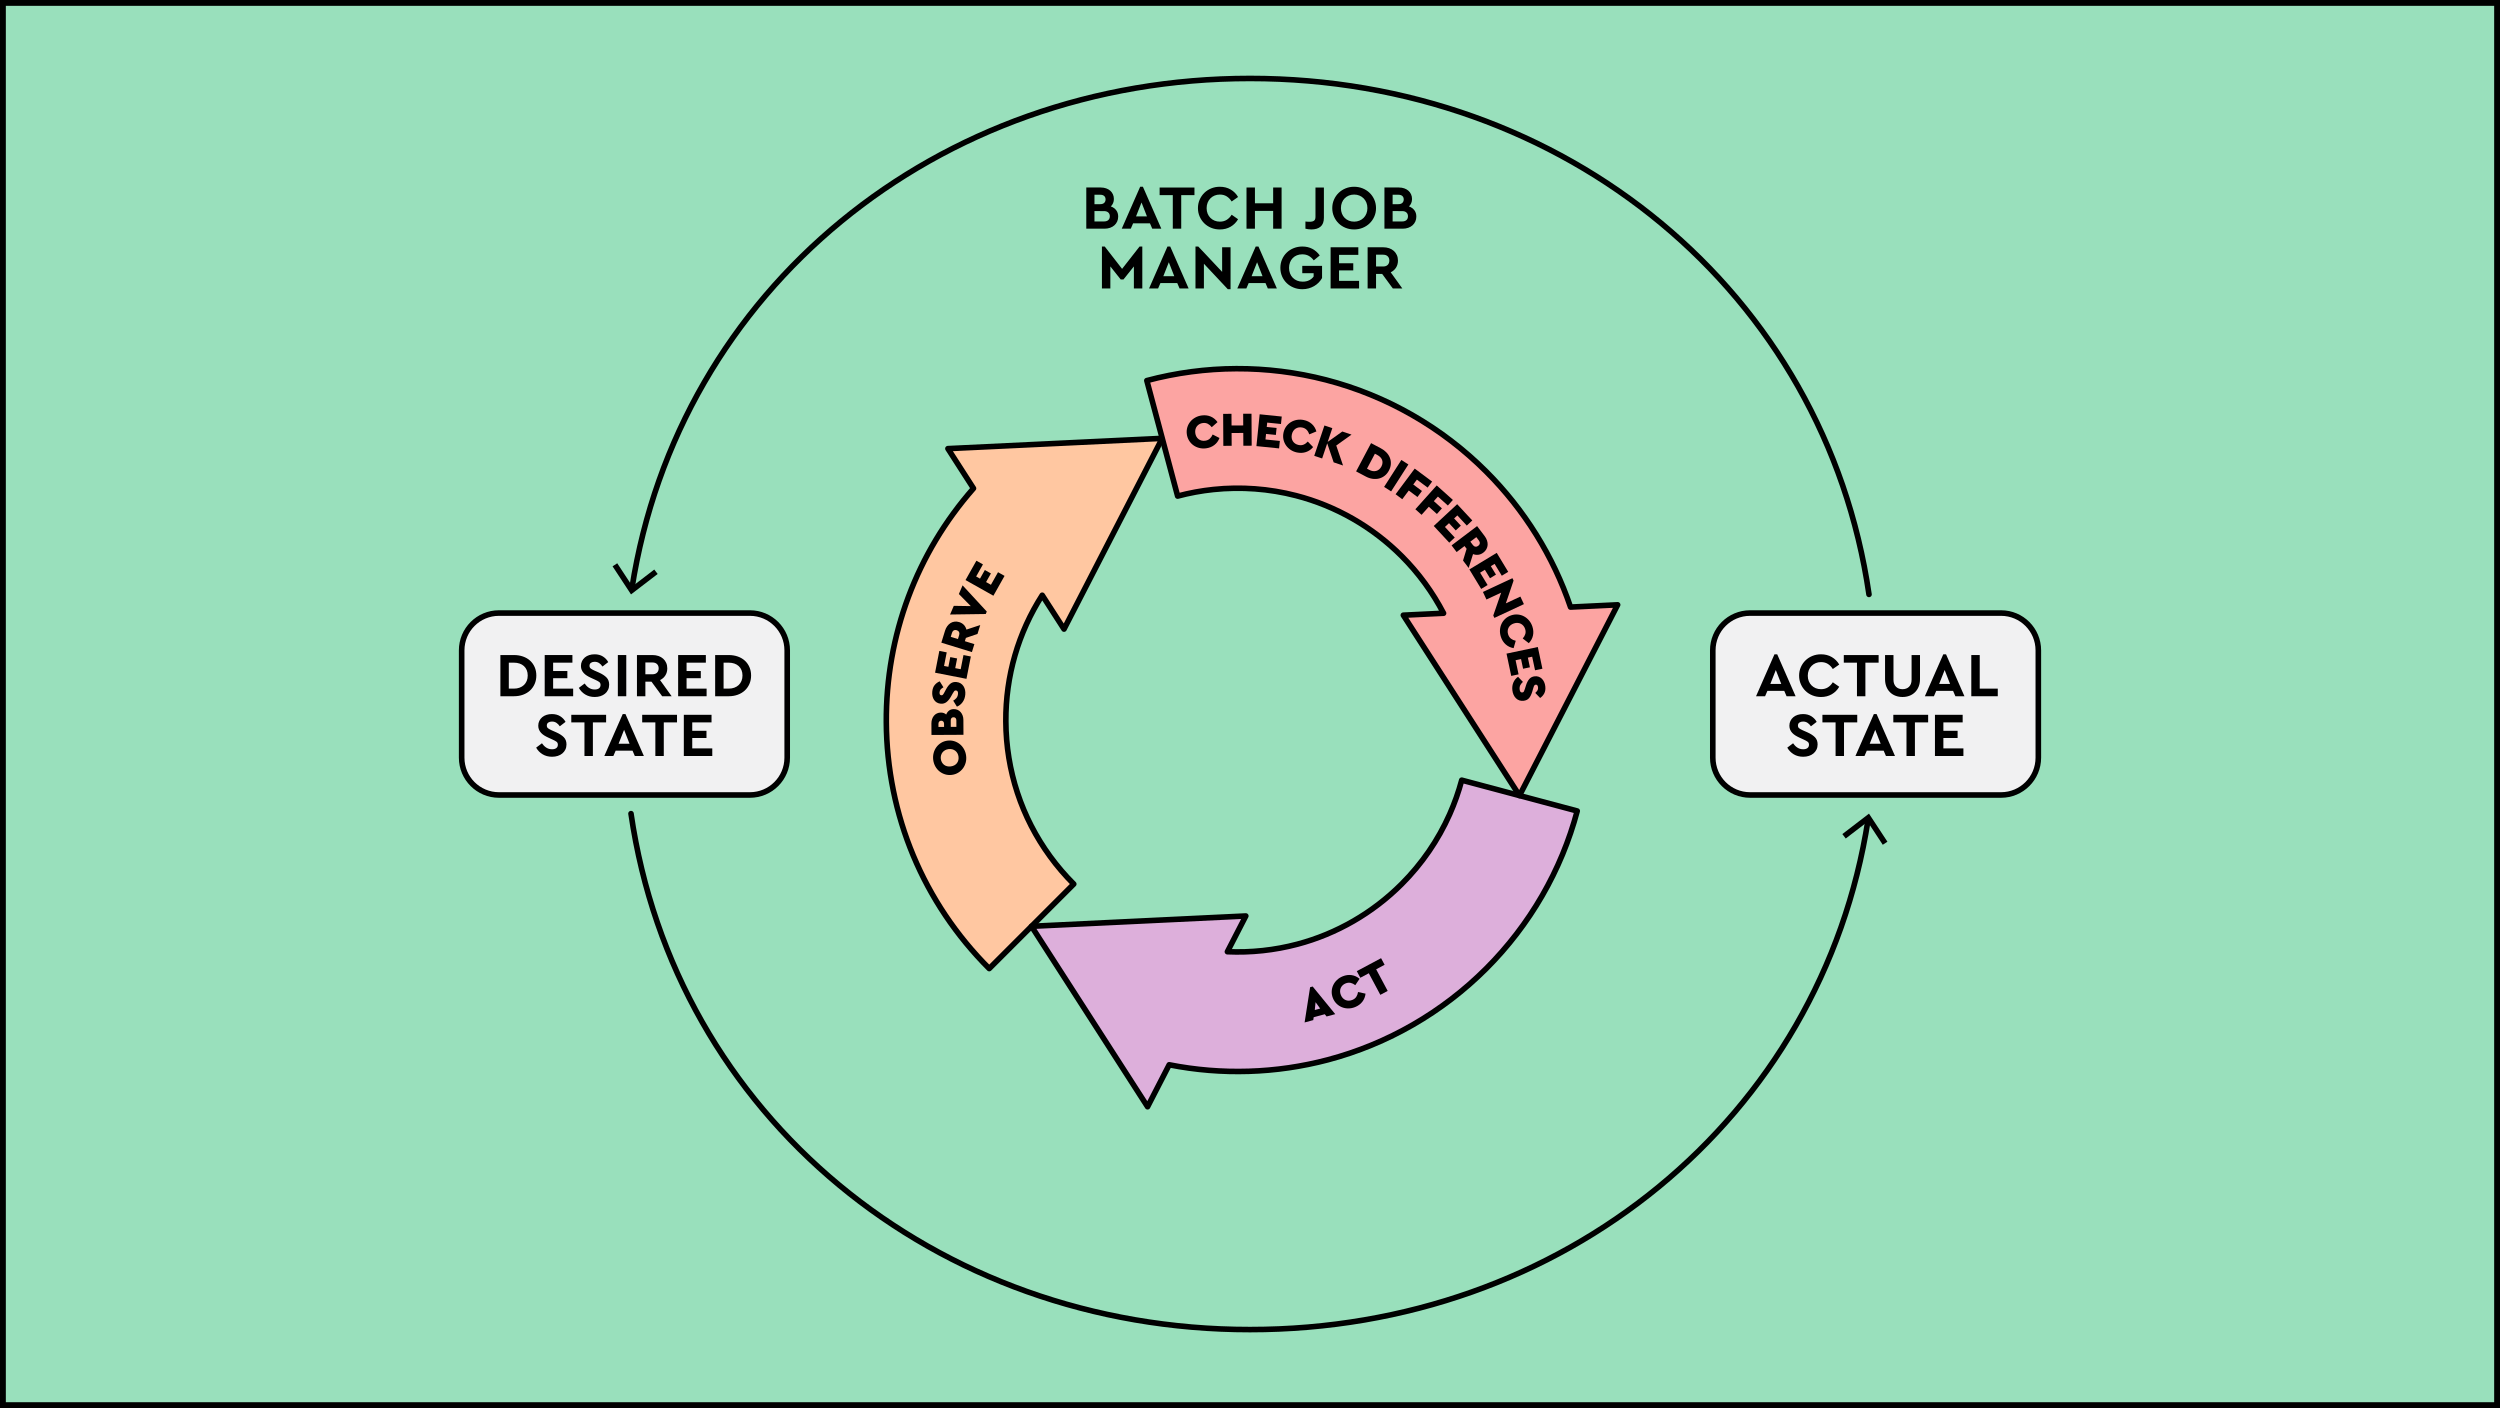 <?xml version="1.0" encoding="utf-8"?>
<!-- Generator: Adobe Illustrator 26.2.1, SVG Export Plug-In . SVG Version: 6.00 Build 0)  -->
<svg version="1.1" id="Layer_1" xmlns="http://www.w3.org/2000/svg" xmlns:xlink="http://www.w3.org/1999/xlink" x="0px" y="0px"
	 viewBox="0 0 1341.066 755.312" enable-background="new 0 0 1341.066 755.312" xml:space="preserve">
<rect x="0" y="0" width="1341.066" height="755.312" fill="#333333" stroke="none"/>
<g id="Layer_4" display="none">
</g>
<g id="restaurant_walls">
</g>
<g id="restaurant_floor">
</g>
<g id="tables">
</g>
<g id="fence">
</g>
<g id="reception">
</g>
<g id="kitchen_floor_00000054956652455305707380000000205848265920542856_">
</g>
<g id="guides">
</g>
<g id="walls">
</g>
<g id="Layer_15" display="none">
</g>
<g id="kitchen">
</g>
<g id="people">
	<g>
		
			<rect x="1.5" y="1.5" fill="#99E0BC" stroke="#000000" stroke-width="3" stroke-linejoin="round" stroke-miterlimit="10" width="1338.066" height="752.312"/>
		<path d="M1338.066,3v749.312H3V3H1338.066 M1341.066,0H0v755.312h1341.066V0L1341.066,0z"/>
	</g>
	<g>
		<path fill="#99E0BC" d="M338.487,318.856c23.631-162.2,163.291-276.768,332.046-276.768s308.415,114.568,332.046,276.768"/>
		<g>
			<path fill="none" stroke="#000000" stroke-width="3" stroke-linecap="round" stroke-linejoin="round" d="M338.972,315.639
				C363.97,155.143,502.896,42.087,670.533,42.087c168.754,0,308.415,114.568,332.045,276.769"/>
			<g>
				<polygon points="352.788,307.898 350.964,305.513 339.226,314.514 331.105,302.148 328.597,303.798 338.49,318.857 				"/>
			</g>
		</g>
	</g>
	<g>
		<path fill="#99E0BC" d="M1002.579,436.456c-23.631,162.201-163.291,276.769-332.046,276.769S362.118,598.657,338.487,436.456"/>
		<g>
			<path fill="none" stroke="#000000" stroke-width="3" stroke-linecap="round" stroke-linejoin="round" d="M1002.094,439.673
				C977.096,600.169,838.17,713.224,670.533,713.224c-168.755,0-308.415-114.567-332.046-276.769"/>
			<g>
				<polygon points="988.277,447.415 990.102,449.799 1001.84,440.798 1009.96,453.164 1012.469,451.514 1002.576,436.455 				"/>
			</g>
		</g>
	</g>
	
		<path fill="#F1F1F2" stroke="#000000" stroke-width="3" stroke-linecap="round" stroke-linejoin="round" stroke-miterlimit="10" d="
		M1073.415,426.456H938.787c-11.046,0-20-8.954-20-20v-57.599c0-11.046,8.954-20,20-20h134.628c11.046,0,20,8.954,20,20v57.599
		C1093.415,417.501,1084.461,426.456,1073.415,426.456z"/>
	<g>
		<path d="M963.211,373.483h-4.854l-1.239-2.879h-9.04l-1.239,2.879h-4.854l9.877-22.499h1.473L963.211,373.483z M949.652,366.887
			h5.859l-2.913-7.466L949.652,366.887z"/>
		<path d="M976.838,350.984c2.165,0,4.09,0.491,5.775,1.473s3.019,2.322,4.001,4.019l-3.448,2.41
			c-0.737-1.183-1.624-2.098-2.662-2.745c-1.038-0.647-2.26-0.972-3.666-0.972c-1.027,0-1.97,0.18-2.829,0.536
			c-0.86,0.357-1.607,0.859-2.243,1.507c-0.636,0.647-1.133,1.418-1.49,2.31c-0.357,0.894-0.536,1.875-0.536,2.946
			c0,1.072,0.178,2.049,0.536,2.93c0.357,0.883,0.854,1.641,1.49,2.277c0.636,0.636,1.384,1.133,2.243,1.489
			c0.859,0.357,1.802,0.536,2.829,0.536c1.406,0,2.628-0.323,3.666-0.971c1.038-0.647,1.925-1.562,2.662-2.746l3.448,2.411
			c-0.982,1.696-2.316,3.035-4.001,4.018c-1.686,0.982-3.611,1.473-5.775,1.473c-1.652,0-3.192-0.29-4.62-0.87
			c-1.429-0.58-2.667-1.384-3.717-2.41c-1.049-1.026-1.88-2.238-2.494-3.633s-0.921-2.907-0.921-4.537
			c0-1.629,0.307-3.142,0.921-4.536c0.614-1.396,1.445-2.606,2.494-3.633c1.049-1.026,2.288-1.83,3.717-2.411
			C973.646,351.274,975.186,350.984,976.838,350.984z"/>
		<path d="M1007.741,355.47h-7.098v18.013h-4.52V355.47h-7.064v-4.085h18.682L1007.741,355.47L1007.741,355.47z"/>
		<path d="M1029.938,364.342c0,1.474-0.24,2.802-0.72,3.984c-0.48,1.184-1.138,2.188-1.975,3.014s-1.825,1.456-2.963,1.892
			c-1.138,0.436-2.377,0.652-3.716,0.652s-2.584-0.217-3.733-0.652c-1.15-0.436-2.143-1.065-2.98-1.892s-1.49-1.83-1.958-3.014
			c-0.469-1.183-0.703-2.511-0.703-3.984v-12.957h4.52v13.292c0,0.826,0.122,1.552,0.368,2.177c0.245,0.625,0.586,1.149,1.021,1.573
			c0.435,0.425,0.948,0.742,1.54,0.954c0.591,0.213,1.233,0.318,1.925,0.318s1.333-0.105,1.925-0.318
			c0.591-0.212,1.105-0.529,1.54-0.954c0.435-0.424,0.775-0.948,1.021-1.573s0.368-1.351,0.368-2.177v-13.292h4.52L1029.938,364.342
			L1029.938,364.342z"/>
		<path d="M1053.777,373.483h-4.855l-1.239-2.879h-9.04l-1.239,2.879h-4.854l9.877-22.499h1.473L1053.777,373.483z
			 M1040.217,366.887h5.859l-2.913-7.466L1040.217,366.887z"/>
		<path d="M1061.979,369.398h9.676v4.085h-14.196v-22.098h4.52V369.398z"/>
		<path d="M967.179,383.044c1.763,0,3.264,0.396,4.503,1.188c1.239,0.793,2.182,1.791,2.829,2.996l-3.08,2.378
			c-0.536-0.804-1.144-1.429-1.825-1.875s-1.479-0.67-2.394-0.67c-0.759,0-1.406,0.173-1.942,0.519
			c-0.536,0.347-0.803,0.888-0.803,1.624c0,0.647,0.223,1.139,0.669,1.474s1.083,0.691,1.908,1.071l2.511,1.104
			c1.741,0.782,3.085,1.657,4.035,2.629c0.948,0.971,1.423,2.249,1.423,3.833c0,1.027-0.201,1.953-0.603,2.779
			c-0.402,0.826-0.949,1.523-1.641,2.092s-1.507,1.005-2.444,1.307c-0.937,0.301-1.953,0.451-3.047,0.451
			c-1.942,0-3.644-0.446-5.106-1.339c-1.462-0.893-2.606-2.076-3.432-3.549l3.114-2.344c0.29,0.424,0.614,0.826,0.971,1.205
			c0.357,0.38,0.753,0.72,1.188,1.021s0.921,0.541,1.457,0.72s1.138,0.268,1.808,0.268c0.982,0,1.746-0.212,2.293-0.636
			c0.547-0.424,0.82-1.026,0.82-1.808c0-0.715-0.246-1.25-0.737-1.607c-0.491-0.356-1.183-0.736-2.076-1.139l-2.344-1.071
			c-0.782-0.356-1.501-0.741-2.16-1.155c-0.659-0.412-1.222-0.875-1.691-1.389s-0.837-1.083-1.105-1.708s-0.402-1.328-0.402-2.109
			c0-0.959,0.189-1.824,0.569-2.595c0.379-0.77,0.892-1.428,1.54-1.976c0.647-0.547,1.417-0.965,2.31-1.255
			C965.192,383.19,966.152,383.044,967.179,383.044z"/>
		<path d="M996.273,387.531h-7.098v18.013h-4.52v-18.013h-7.064v-4.085h18.682L996.273,387.531L996.273,387.531z"/>
		<path d="M1016.529,405.544h-4.855l-1.239-2.879h-9.04l-1.239,2.879h-4.855l9.877-22.499h1.473L1016.529,405.544z
			 M1002.969,398.948h5.859l-2.913-7.466L1002.969,398.948z"/>
		<path d="M1034.308,387.531h-7.098v18.013h-4.52v-18.013h-7.064v-4.085h18.682L1034.308,387.531L1034.308,387.531z"/>
		<path d="M1052.822,387.531h-10.346v4.486h7.634v3.851h-7.634v5.591h10.747v4.085h-15.267v-22.098h14.866V387.531z"/>
	</g>
	
		<path fill="#F1F1F2" stroke="#000000" stroke-width="3" stroke-linecap="round" stroke-linejoin="round" stroke-miterlimit="10" d="
		M402.278,426.456H267.651c-11.046,0-20-8.954-20-20v-57.599c0-11.046,8.954-20,20-20h134.628c11.046,0,20,8.954,20,20v57.599
		C422.278,417.501,413.324,426.456,402.278,426.456z"/>
	<g>
		<path d="M275.686,351.385c1.763,0,3.387,0.263,4.871,0.787s2.751,1.267,3.8,2.227c1.049,0.96,1.869,2.115,2.461,3.465
			c0.591,1.352,0.887,2.852,0.887,4.504c0,1.629-0.296,3.125-0.887,4.486c-0.592,1.361-1.412,2.533-2.461,3.516
			c-1.05,0.982-2.316,1.746-3.8,2.293c-1.485,0.547-3.108,0.82-4.871,0.82h-7.265v-22.098L275.686,351.385L275.686,351.385z
			 M272.94,355.47v13.928h2.712c1.116,0,2.131-0.167,3.047-0.502c0.915-0.335,1.696-0.809,2.344-1.423
			c0.647-0.613,1.149-1.351,1.507-2.21c0.357-0.858,0.536-1.824,0.536-2.896c0-1.094-0.179-2.064-0.536-2.913
			c-0.357-0.848-0.859-1.568-1.507-2.159c-0.648-0.592-1.429-1.044-2.344-1.356c-0.915-0.312-1.931-0.469-3.047-0.469L272.94,355.47
			L272.94,355.47z"/>
		<path d="M307.057,355.47h-10.346v4.486h7.634v3.851h-7.634v5.591h10.747v4.085h-15.267v-22.098h14.865v4.085H307.057z"/>
		<path d="M318.942,350.984c1.763,0,3.264,0.396,4.503,1.188c1.239,0.793,2.182,1.791,2.829,2.996l-3.08,2.378
			c-0.536-0.804-1.144-1.429-1.825-1.875s-1.479-0.67-2.394-0.67c-0.759,0-1.406,0.173-1.942,0.519
			c-0.536,0.347-0.804,0.888-0.804,1.624c0,0.647,0.223,1.139,0.67,1.474c0.446,0.335,1.082,0.691,1.908,1.071l2.511,1.104
			c1.741,0.782,3.085,1.657,4.034,2.629c0.948,0.971,1.423,2.249,1.423,3.833c0,1.027-0.201,1.953-0.603,2.779
			s-0.949,1.523-1.641,2.092s-1.507,1.005-2.444,1.307c-0.937,0.301-1.953,0.451-3.047,0.451c-1.942,0-3.644-0.446-5.106-1.339
			c-1.462-0.893-2.606-2.076-3.432-3.549l3.114-2.344c0.29,0.424,0.614,0.826,0.971,1.205c0.357,0.38,0.753,0.72,1.188,1.021
			s0.921,0.541,1.456,0.72c0.536,0.179,1.138,0.268,1.808,0.268c0.982,0,1.746-0.212,2.293-0.636c0.547-0.424,0.82-1.026,0.82-1.808
			c0-0.715-0.246-1.25-0.737-1.607c-0.491-0.356-1.183-0.736-2.076-1.139l-2.344-1.071c-0.782-0.356-1.501-0.741-2.16-1.155
			c-0.659-0.412-1.222-0.875-1.691-1.389s-0.837-1.083-1.105-1.708s-0.402-1.328-0.402-2.109c0-0.959,0.189-1.824,0.569-2.595
			c0.379-0.77,0.892-1.428,1.54-1.976c0.647-0.547,1.417-0.965,2.31-1.255C316.956,351.129,317.915,350.984,318.942,350.984z"/>
		<path d="M335.95,373.483h-4.52v-22.098h4.52V373.483z"/>
		<path d="M350.012,351.385c1.16,0,2.227,0.168,3.197,0.503c0.971,0.334,1.808,0.814,2.511,1.439s1.25,1.378,1.641,2.26
			c0.39,0.882,0.586,1.858,0.586,2.93c0,1.451-0.346,2.718-1.038,3.8c-0.692,1.083-1.641,1.914-2.846,2.494l6.228,8.672h-5.089
			l-5.725-7.801h-3.281v7.801h-4.52v-22.098L350.012,351.385L350.012,351.385z M346.195,355.37v6.328h3.783
			c1.071,0,1.897-0.29,2.478-0.87c0.58-0.581,0.87-1.351,0.87-2.311c0-0.938-0.29-1.696-0.87-2.276
			c-0.581-0.581-1.406-0.871-2.478-0.871H346.195z"/>
		<path d="M378.638,355.47h-10.345v4.486h7.634v3.851h-7.634v5.591h10.747v4.085h-15.267v-22.098h14.865V355.47z"/>
		<path d="M390.892,351.385c1.763,0,3.387,0.263,4.871,0.787s2.751,1.267,3.8,2.227c1.049,0.96,1.869,2.115,2.461,3.465
			c0.591,1.352,0.887,2.852,0.887,4.504c0,1.629-0.296,3.125-0.887,4.486c-0.592,1.361-1.412,2.533-2.461,3.516
			c-1.05,0.982-2.316,1.746-3.8,2.293c-1.485,0.547-3.108,0.82-4.871,0.82h-7.265v-22.098L390.892,351.385L390.892,351.385z
			 M388.147,355.47v13.928h2.712c1.116,0,2.131-0.167,3.047-0.502c0.915-0.335,1.696-0.809,2.344-1.423
			c0.647-0.613,1.149-1.351,1.507-2.21c0.357-0.858,0.536-1.824,0.536-2.896c0-1.094-0.179-2.064-0.536-2.913
			c-0.357-0.848-0.859-1.568-1.507-2.159c-0.648-0.592-1.429-1.044-2.344-1.356c-0.915-0.312-1.931-0.469-3.047-0.469
			L388.147,355.47L388.147,355.47z"/>
		<path d="M296.042,383.044c1.763,0,3.264,0.396,4.503,1.188c1.239,0.793,2.182,1.791,2.829,2.996l-3.08,2.378
			c-0.536-0.804-1.144-1.429-1.825-1.875s-1.479-0.67-2.394-0.67c-0.759,0-1.406,0.173-1.942,0.519
			c-0.536,0.347-0.804,0.888-0.804,1.624c0,0.647,0.223,1.139,0.67,1.474c0.446,0.335,1.082,0.691,1.908,1.071l2.511,1.104
			c1.741,0.782,3.085,1.657,4.034,2.629c0.948,0.971,1.423,2.249,1.423,3.833c0,1.027-0.201,1.953-0.603,2.779
			s-0.949,1.523-1.641,2.092s-1.507,1.005-2.444,1.307c-0.937,0.301-1.953,0.451-3.047,0.451c-1.942,0-3.644-0.446-5.106-1.339
			c-1.462-0.893-2.606-2.076-3.432-3.549l3.114-2.344c0.29,0.424,0.614,0.826,0.971,1.205c0.357,0.38,0.753,0.72,1.188,1.021
			s0.921,0.541,1.456,0.72c0.536,0.179,1.138,0.268,1.808,0.268c0.982,0,1.746-0.212,2.293-0.636c0.547-0.424,0.82-1.026,0.82-1.808
			c0-0.715-0.246-1.25-0.737-1.607c-0.491-0.356-1.183-0.736-2.076-1.139l-2.344-1.071c-0.782-0.356-1.501-0.741-2.16-1.155
			c-0.659-0.412-1.222-0.875-1.691-1.389s-0.837-1.083-1.105-1.708s-0.402-1.328-0.402-2.109c0-0.959,0.189-1.824,0.569-2.595
			c0.379-0.77,0.892-1.428,1.54-1.976c0.647-0.547,1.417-0.965,2.31-1.255C294.055,383.19,295.015,383.044,296.042,383.044z"/>
		<path d="M325.136,387.531h-7.098v18.013h-4.52v-18.013h-7.064v-4.085h18.682L325.136,387.531L325.136,387.531z"/>
		<path d="M345.392,405.544h-4.855l-1.239-2.879h-9.04l-1.239,2.879h-4.854l9.877-22.499h1.473L345.392,405.544z M331.832,398.948
			h5.859l-2.913-7.466L331.832,398.948z"/>
		<path d="M363.17,387.531h-7.098v18.013h-4.52v-18.013h-7.064v-4.085h18.682L363.17,387.531L363.17,387.531z"/>
		<path d="M381.685,387.531H371.34v4.486h7.634v3.851h-7.634v5.591h10.747v4.085H366.82v-22.098h14.865V387.531z"/>
	</g>
	<g>
		<path fill="#F4E4A2" d="M623.445,235.136l0.006,0.006h-0.045C623.417,235.142,623.423,235.136,623.445,235.136z"/>
		<g>
			
				<path fill="#FFC7A1" stroke="#000000" stroke-width="3" stroke-linecap="round" stroke-linejoin="round" stroke-miterlimit="10" d="
				M575.992,474.229l-45.345,45.345c-35.324-35.324-54.93-82.285-55.207-132.226c-0.261-46.547,16.273-90.684,46.768-125.362
				l-13.717-21.324l114.91-5.515l0.005-0.006h0.045l-0.006,0.017l-52.674,102.304l-11.688-18.161
				c-12.844,20.02-19.657,43.35-19.521,67.677c0.148,26.414,8.485,51.552,23.789,72.49
				C567.144,464.667,571.361,469.599,575.992,474.229z"/>
		</g>
	</g>
	<g>
		<polygon fill="#F4E4A2" points="553.342,496.925 553.319,496.902 553.325,496.896 553.331,496.902 		"/>
		<g>
			<g>
				<path fill="#DDAFDB" stroke="#000000" stroke-width="3" stroke-linejoin="round" stroke-miterlimit="10" d="M797.242,519.574
					c-23.523,23.523-52.872,40.436-84.874,48.916c-27.797,7.357-57.033,8.264-85.181,2.687l-11.597,22.514l-62.248-96.766
					l-0.011-0.023l0.017-0.006l114.933-5.538l-9.874,19.17c12.611,0.561,25.291-0.782,37.54-4.03
					c21.074-5.578,40.425-16.744,55.95-32.269c10.849-10.849,19.566-23.557,25.734-37.421c2.63-5.906,4.801-12.033,6.479-18.302
					l30.97,8.264l0.006,0.006l0.006-0.006l30.976,8.27C837.565,466.906,820.679,496.137,797.242,519.574z"/>
			</g>
		</g>
	</g>
	<g>
		<g>
			<path fill="#FCA4A2" stroke="#000000" stroke-width="3" stroke-linejoin="round" stroke-miterlimit="10" d="M815.091,426.77
				l-0.028-0.028l-62.287-96.738l21.584-1.043c-5.844-11.24-13.416-21.601-22.457-30.642
				c-15.718-15.718-35.329-26.941-56.698-32.461c-14.476-3.741-29.514-4.835-44.308-3.282c-6.467,0.675-12.884,1.854-19.181,3.537
				l-8.264-30.971l-0.006-0.006l0.006-0.006l-8.27-30.976c31.385-8.383,64.605-8.514,96.064-0.386
				c32.45,8.383,62.191,25.393,86.003,49.205c20.479,20.479,35.987,45.441,45.226,72.682l25.268-1.224l-52.651,102.327
				L815.091,426.77L815.091,426.77z"/>
			<g>
				<polygon fill="#EB008B" points="815.091,426.77 815.085,426.776 815.079,426.77 815.062,426.742 				"/>
			</g>
		</g>
	</g>
	<g>
		<path d="M644.74,222.845c1.721-0.215,3.304-0.011,4.754,0.611c1.448,0.622,2.651,1.616,3.609,2.98l-3.093,2.72
			c-0.626-0.813-1.327-1.419-2.101-1.821c-0.775-0.4-1.671-0.538-2.686-0.41c-0.671,0.083-1.275,0.277-1.814,0.58
			c-0.538,0.304-0.988,0.688-1.349,1.151c-0.361,0.465-0.621,1.004-0.781,1.617c-0.159,0.614-0.192,1.282-0.103,2.005
			c0.091,0.722,0.287,1.357,0.592,1.904c0.304,0.548,0.688,1.001,1.153,1.362s0.994,0.619,1.589,0.771
			c0.597,0.153,1.229,0.187,1.9,0.104c1.014-0.127,1.849-0.481,2.501-1.06c0.652-0.58,1.183-1.341,1.588-2.283l3.667,1.874
			c-0.591,1.56-1.517,2.819-2.776,3.78s-2.75,1.549-4.469,1.764c-1.291,0.162-2.522,0.089-3.697-0.219
			c-1.174-0.307-2.223-0.805-3.146-1.492c-0.926-0.688-1.69-1.54-2.298-2.556c-0.608-1.017-0.99-2.152-1.147-3.407
			s-0.066-2.451,0.272-3.585s0.875-2.148,1.61-3.044s1.633-1.637,2.696-2.224C642.274,223.381,643.45,223.006,644.74,222.845z"/>
		<path d="M671.439,239.082l-4.472,0.024l-0.039-6.863l-6.265,0.034l0.037,6.865l-4.472,0.024l-0.096-17.16l4.472-0.024l0.036,6.265
			l6.266-0.035l-0.035-6.266l4.472-0.024L671.439,239.082z"/>
		<path d="M687.156,227.445l-7.397-0.753l-0.24,2.354l5.277,0.537l-0.379,3.725l-5.277-0.537l-0.303,2.975l7.708,0.784l-0.408,4.01
			l-12.157-1.237l1.738-17.072l11.847,1.206L687.156,227.445z"/>
		<path d="M699.409,225.321c1.695,0.355,3.128,1.063,4.296,2.122c1.169,1.06,1.983,2.39,2.445,3.992l-3.809,1.566
			c-0.327-0.972-0.793-1.773-1.396-2.403c-0.603-0.632-1.404-1.053-2.405-1.263c-0.661-0.138-1.296-0.151-1.904-0.039
			c-0.607,0.111-1.158,0.328-1.65,0.65c-0.493,0.321-0.913,0.747-1.264,1.275c-0.35,0.529-0.599,1.149-0.749,1.862
			c-0.148,0.713-0.168,1.377-0.058,1.993c0.109,0.617,0.325,1.171,0.647,1.663c0.321,0.493,0.739,0.907,1.253,1.245
			s1.102,0.576,1.764,0.715c0.999,0.21,1.903,0.147,2.709-0.189c0.805-0.336,1.553-0.883,2.243-1.642l2.859,2.963
			c-1.065,1.282-2.351,2.173-3.854,2.673s-3.104,0.571-4.801,0.217c-1.271-0.268-2.414-0.736-3.424-1.408s-1.84-1.484-2.491-2.435
			c-0.65-0.951-1.098-2.006-1.343-3.163c-0.246-1.158-0.236-2.357,0.022-3.595c0.259-1.239,0.732-2.34,1.422-3.303
			c0.688-0.962,1.525-1.748,2.513-2.356c0.986-0.607,2.076-1.016,3.271-1.227C696.902,225.027,698.137,225.054,699.409,225.321z"/>
		<path d="M712.217,237.035l7.85-5.561l4.929,1.657l-8.196,5.856l3.639,10.715l-5.028-1.69l-3.458-10.188l-2.727,8.107l-4.239-1.425
			l5.47-16.265l4.239,1.425L712.217,237.035z"/>
		<path d="M740.769,240.504c1.164,0.615,2.159,1.364,2.988,2.244s1.441,1.842,1.84,2.887s0.561,2.146,0.487,3.304
			s-0.419,2.317-1.035,3.482c-0.608,1.147-1.371,2.078-2.286,2.79c-0.917,0.712-1.922,1.203-3.019,1.476
			c-1.096,0.273-2.246,0.326-3.452,0.157c-1.206-0.167-2.391-0.559-3.555-1.176l-5.284-2.798l8.03-15.165L740.769,240.504z
			 M737.537,243.382l-4.246,8.02l1.309,0.693c0.599,0.315,1.206,0.521,1.824,0.613c0.618,0.091,1.206,0.063,1.764-0.082
			s1.082-0.412,1.571-0.8c0.49-0.389,0.906-0.904,1.246-1.547c0.356-0.675,0.556-1.319,0.598-1.936
			c0.041-0.615-0.04-1.183-0.244-1.703c-0.206-0.521-0.526-0.999-0.961-1.436c-0.437-0.437-0.953-0.812-1.551-1.129L737.537,243.382
			z"/>
		<path d="M746.232,263.597l-3.765-2.413l9.26-14.447l3.765,2.413L746.232,263.597z"/>
		<path d="M765.82,261.562l-5.754-4.289l-1.957,2.625l4.669,3.481l-2.409,3.231l-4.669-3.481l-3.481,4.669l-3.585-2.673
			l10.258-13.758l9.338,6.963L765.82,261.562z"/>
		<path d="M776.677,271.172l-5.345-4.788l-2.186,2.441l4.338,3.885l-2.688,3.002l-4.34-3.885l-3.885,4.338l-3.331-2.983
			l11.447-12.783l8.678,7.771L776.677,271.172z"/>
		<path d="M786.825,281.932l-5.062-5.445l-1.733,1.61l3.611,3.885l-2.742,2.549l-3.611-3.885l-2.189,2.035l5.274,5.677l-2.952,2.743
			l-8.318-8.951l12.567-11.683l8.108,8.722L786.825,281.932z"/>
		<path d="M796.419,287.583c0.564,0.746,0.981,1.528,1.252,2.346c0.27,0.816,0.382,1.612,0.337,2.386
			c-0.046,0.772-0.261,1.517-0.645,2.23s-0.935,1.343-1.653,1.886c-0.872,0.659-1.785,1.045-2.742,1.16
			c-0.956,0.114-1.885-0.008-2.788-0.368l-2.353,7.45l-3.011-3.981l1.915-6.306l-1.113-1.473l-4.252,3.215l-2.697-3.566
			l13.688-10.35L796.419,287.583z M791.943,288.13l-3.214,2.431l1.38,1.825c0.376,0.497,0.825,0.782,1.348,0.855
			c0.521,0.072,1.024-0.075,1.509-0.44c0.483-0.366,0.758-0.807,0.824-1.324c0.065-0.517-0.09-1.023-0.467-1.521L791.943,288.13z"/>
		<path d="M805.604,308.838l-3.855-6.359l-2.023,1.229l2.751,4.534l-3.202,1.94l-2.75-4.535l-2.557,1.551l4.018,6.625l-3.447,2.09
			l-6.335-10.45l14.674-8.896l6.173,10.183L805.604,308.838z"/>
		<path d="M807.775,323.658l7.799-3.639l1.891,4.053l-15.833,7.388l-0.605-1.295l4.24-12.25l-7.894,3.683l-1.891-4.053l15.833-7.388
			l0.605,1.295L807.775,323.658z"/>
		<path d="M822.023,336.121c0.539,1.648,0.641,3.242,0.306,4.784c-0.334,1.541-1.081,2.911-2.237,4.11l-3.259-2.517
			c0.678-0.77,1.141-1.574,1.387-2.41c0.245-0.837,0.209-1.742-0.108-2.714c-0.211-0.643-0.516-1.199-0.916-1.67
			s-0.863-0.84-1.388-1.104c-0.524-0.267-1.104-0.42-1.736-0.459s-1.295,0.055-1.986,0.281c-0.693,0.227-1.279,0.541-1.758,0.943
			c-0.479,0.404-0.852,0.867-1.117,1.393c-0.267,0.524-0.418,1.094-0.453,1.707c-0.036,0.614,0.05,1.243,0.26,1.885
			c0.319,0.972,0.824,1.723,1.518,2.252c0.693,0.531,1.541,0.906,2.543,1.125l-1.141,3.957c-1.643-0.283-3.056-0.952-4.239-2.005
			c-1.184-1.055-2.045-2.404-2.585-4.052c-0.403-1.235-0.566-2.459-0.488-3.67c0.077-1.21,0.366-2.335,0.864-3.374
			c0.499-1.038,1.189-1.953,2.071-2.743s1.923-1.382,3.126-1.774c1.203-0.395,2.393-0.533,3.571-0.417
			c1.177,0.116,2.275,0.449,3.295,1c1.019,0.552,1.918,1.293,2.696,2.224C821.027,333.802,821.619,334.886,822.023,336.121z"/>
		<path d="M823.44,359.553l-1.538-7.274l-2.314,0.488l1.097,5.19l-3.662,0.773l-1.098-5.189L813,354.16l1.601,7.581l-3.942,0.833
			l-2.526-11.956l16.789-3.547l2.462,11.649L823.44,359.553z"/>
		<path d="M828.939,368.179c0.171,1.499-0.017,2.759-0.562,3.78c-0.547,1.021-1.282,1.839-2.207,2.451l-2.611-2.711
			c0.522-0.462,0.918-0.916,1.19-1.366c0.271-0.449,0.369-1.002,0.295-1.656c-0.052-0.448-0.175-0.804-0.372-1.069
			c-0.195-0.266-0.491-0.376-0.888-0.331c-0.327,0.038-0.572,0.18-0.735,0.425c-0.165,0.245-0.328,0.648-0.49,1.207l-0.603,2.058
			c-0.439,1.498-1.009,2.663-1.707,3.492c-0.7,0.831-1.677,1.317-2.935,1.462c-0.844,0.098-1.611,0.023-2.303-0.221
			c-0.689-0.244-1.296-0.624-1.817-1.14s-0.946-1.14-1.273-1.869c-0.328-0.73-0.542-1.534-0.643-2.412
			c-0.18-1.568,0.013-2.981,0.575-4.241s1.387-2.256,2.472-2.991l2.614,2.737c-0.252,0.238-0.497,0.493-0.735,0.765
			c-0.24,0.271-0.446,0.569-0.617,0.895c-0.173,0.325-0.298,0.685-0.375,1.076c-0.076,0.393-0.088,0.83-0.033,1.312
			c0.134,1.171,0.615,1.709,1.441,1.615c0.396-0.046,0.677-0.218,0.844-0.516c0.166-0.299,0.344-0.764,0.534-1.396l0.574-1.846
			c0.446-1.429,1.031-2.568,1.754-3.42c0.723-0.85,1.688-1.344,2.893-1.482c0.758-0.086,1.463-0.018,2.117,0.203
			c0.652,0.223,1.23,0.574,1.73,1.059c0.5,0.482,0.912,1.078,1.237,1.782C828.629,366.537,828.841,367.319,828.939,368.179z"/>
	</g>
	<g>
		<path d="M716.262,544.017l-4.643,1.26l-0.977-1.217l-5.946,1.614l-0.228,1.544l-4.643,1.26l2.95-18.905l1.381-0.375
			L716.262,544.017z M705.287,541.796l2.886-0.784l-2.466-3.425L705.287,541.796z"/>
		<path d="M720.312,523.702c1.609-0.645,3.194-0.851,4.753-0.616c1.56,0.233,2.976,0.89,4.249,1.966l-2.302,3.415
			c-0.812-0.626-1.644-1.036-2.494-1.227c-0.852-0.191-1.752-0.096-2.702,0.284c-0.627,0.252-1.163,0.593-1.606,1.022
			s-0.781,0.916-1.013,1.456c-0.231,0.542-0.346,1.129-0.344,1.764c0.002,0.633,0.138,1.288,0.409,1.964s0.623,1.24,1.056,1.692
			c0.434,0.451,0.921,0.792,1.462,1.024c0.54,0.231,1.118,0.345,1.733,0.341c0.614-0.003,1.236-0.131,1.862-0.382
			c0.949-0.381,1.667-0.935,2.15-1.66c0.484-0.727,0.804-1.597,0.957-2.611l4.022,0.882c-0.177,1.657-0.752,3.111-1.726,4.36
			c-0.975,1.25-2.266,2.197-3.875,2.842c-1.207,0.484-2.417,0.726-3.63,0.728c-1.214,0.001-2.354-0.214-3.424-0.645
			c-1.068-0.432-2.026-1.06-2.871-1.889c-0.846-0.828-1.504-1.83-1.975-3.004s-0.688-2.354-0.647-3.536s0.301-2.301,0.785-3.354
			c0.482-1.053,1.164-1.998,2.043-2.836C718.062,524.845,719.105,524.185,720.312,523.702z"/>
		<path d="M742.745,517.544l-4.54,2.425l6.188,11.581l-3.943,2.107l-6.189-11.58l-4.54,2.427l-1.899-3.554l13.024-6.962
			L742.745,517.544z"/>
	</g>
	<g>
		<path d="M500.604,407.61c-0.159-1.272-0.086-2.496,0.223-3.67c0.308-1.175,0.806-2.228,1.492-3.16
			c0.688-0.934,1.538-1.708,2.552-2.323c1.017-0.616,2.151-1.003,3.406-1.158c1.256-0.158,2.451-0.062,3.586,0.285
			c1.135,0.348,2.15,0.889,3.046,1.624s1.637,1.635,2.223,2.697c0.587,1.062,0.961,2.229,1.119,3.502s0.085,2.491-0.225,3.656
			c-0.309,1.166-0.807,2.211-1.496,3.135c-0.688,0.924-1.538,1.694-2.554,2.31c-1.015,0.616-2.149,1.003-3.405,1.159
			c-1.256,0.158-2.451,0.062-3.587-0.286c-1.134-0.347-2.149-0.884-3.044-1.61c-0.894-0.728-1.634-1.618-2.22-2.671
			C501.136,410.045,500.764,408.882,500.604,407.61z M504.677,407.075c0.086,0.688,0.28,1.302,0.584,1.84
			c0.303,0.539,0.687,0.989,1.15,1.35c0.465,0.361,1.003,0.618,1.616,0.769c0.612,0.151,1.271,0.182,1.977,0.094
			c0.724-0.091,1.362-0.284,1.919-0.581c0.558-0.296,1.017-0.677,1.377-1.141c0.361-0.465,0.619-0.994,0.771-1.59
			s0.186-1.236,0.1-1.926c-0.081-0.653-0.27-1.25-0.563-1.79s-0.674-0.99-1.138-1.351c-0.465-0.361-1.004-0.627-1.62-0.794
			c-0.614-0.167-1.282-0.206-2.005-0.116c-0.705,0.088-1.335,0.288-1.89,0.603s-1.013,0.702-1.374,1.167s-0.623,0.994-0.785,1.592
			C504.635,405.796,504.596,406.421,504.677,407.075z"/>
		<path d="M499.636,388.067c-0.004-0.814,0.114-1.579,0.353-2.29c0.239-0.712,0.578-1.33,1.018-1.852
			c0.439-0.523,0.97-0.933,1.593-1.231c0.622-0.298,1.315-0.448,2.077-0.452c1.162-0.006,2.125,0.344,2.892,1.05
			c0.342-0.885,0.854-1.59,1.536-2.112c0.683-0.524,1.534-0.788,2.556-0.794c0.765-0.005,1.458,0.14,2.083,0.431
			c0.626,0.292,1.161,0.696,1.605,1.215c0.444,0.517,0.795,1.127,1.05,1.827s0.385,1.467,0.389,2.299l0.042,8.007l-17.159,0.091
			L499.636,388.067z M503.416,389.945l3.016-0.016l-0.008-1.613c-0.003-0.536-0.144-0.956-0.423-1.259
			c-0.278-0.302-0.644-0.45-1.095-0.448c-0.45,0.003-0.813,0.155-1.09,0.461c-0.275,0.305-0.411,0.726-0.409,1.263L503.416,389.945z
			 M510.02,389.91l3.016-0.016l-0.018-3.432c-0.003-0.521-0.131-0.936-0.383-1.246c-0.253-0.312-0.631-0.465-1.134-0.462
			c-0.502,0.002-0.879,0.16-1.128,0.474c-0.25,0.312-0.374,0.729-0.371,1.25L510.02,389.91z"/>
		<path d="M500.09,371.009c0.146-1.501,0.591-2.694,1.337-3.581c0.748-0.885,1.637-1.531,2.668-1.938l1.992,3.195
			c-0.607,0.342-1.091,0.704-1.45,1.089c-0.359,0.383-0.57,0.902-0.633,1.559c-0.043,0.447,0.004,0.822,0.141,1.123
			s0.403,0.47,0.8,0.507c0.327,0.032,0.597-0.054,0.809-0.262c0.211-0.205,0.455-0.564,0.73-1.078l1.017-1.888
			c0.742-1.373,1.541-2.395,2.397-3.062c0.856-0.665,1.914-0.938,3.174-0.816c0.846,0.08,1.58,0.312,2.206,0.694
			c0.625,0.383,1.14,0.88,1.54,1.493c0.403,0.614,0.688,1.312,0.857,2.094c0.168,0.783,0.21,1.614,0.126,2.493
			c-0.15,1.57-0.632,2.913-1.445,4.027c-0.812,1.115-1.825,1.919-3.039,2.412l-1.989-3.222c0.296-0.181,0.59-0.379,0.88-0.595
			c0.291-0.215,0.554-0.464,0.79-0.747c0.236-0.281,0.433-0.606,0.59-0.975c0.158-0.367,0.26-0.793,0.306-1.276
			c0.112-1.173-0.245-1.8-1.073-1.88c-0.396-0.037-0.707,0.072-0.933,0.329c-0.224,0.257-0.495,0.675-0.812,1.254l-0.945,1.686
			c-0.735,1.306-1.544,2.298-2.428,2.979c-0.885,0.682-1.931,0.964-3.138,0.849c-0.76-0.074-1.436-0.287-2.029-0.639
			c-0.592-0.354-1.083-0.819-1.471-1.396c-0.39-0.577-0.669-1.243-0.84-2C500.052,372.682,500.008,371.873,500.09,371.009z"/>
		<path d="M507.843,349.94l-1.427,7.298l2.321,0.454l1.019-5.206l3.674,0.719l-1.018,5.205l2.934,0.574l1.488-7.604l3.955,0.773
			l-2.346,11.992l-16.842-3.293l2.286-11.687L507.843,349.94z"/>
		<path d="M506.945,338.306c0.275-0.895,0.665-1.69,1.171-2.388c0.504-0.697,1.083-1.253,1.736-1.668
			c0.655-0.415,1.384-0.677,2.187-0.782c0.804-0.106,1.636-0.026,2.498,0.238c1.044,0.321,1.892,0.837,2.544,1.546
			c0.651,0.708,1.097,1.534,1.331,2.478l7.42-2.449l-1.47,4.771l-6.234,2.135l-0.543,1.764l5.094,1.568l-1.315,4.274l-16.4-5.051
			L506.945,338.306z M510.007,341.616l3.852,1.186l0.673-2.187c0.185-0.597,0.152-1.127-0.095-1.593
			c-0.245-0.466-0.659-0.788-1.238-0.967c-0.58-0.178-1.099-0.144-1.557,0.105c-0.457,0.25-0.777,0.672-0.962,1.269L510.007,341.616
			z"/>
		<path d="M529.338,328.056l-0.564,1.314l-19.132,0.274l1.999-4.659l9.105,0.146l-6.386-6.478l2-4.658L529.338,328.056z"/>
		<path d="M527.28,302.753l-3.647,6.481l2.062,1.16l2.601-4.622l3.264,1.836l-2.602,4.621l2.605,1.467l3.801-6.752l3.512,1.977
			l-5.993,10.649l-14.955-8.416l5.84-10.377L527.28,302.753z"/>
	</g>
	<g>
		<path d="M590.515,100.583c1.026,0,1.97,0.151,2.829,0.452c0.859,0.302,1.596,0.72,2.21,1.256c0.614,0.535,1.094,1.184,1.44,1.941
			c0.346,0.76,0.519,1.597,0.519,2.512c0,0.826-0.146,1.573-0.435,2.243c-0.29,0.669-0.692,1.25-1.205,1.74
			c1.227,0.447,2.193,1.134,2.896,2.06c0.703,0.927,1.055,2.059,1.055,3.398c0,0.96-0.179,1.836-0.536,2.628
			c-0.357,0.793-0.854,1.474-1.49,2.043c-0.636,0.568-1.406,1.016-2.31,1.339s-1.892,0.485-2.963,0.485h-9.81v-22.098h7.8V100.583z
			 M587.1,104.466v5.056h3.08c0.938,0,1.652-0.234,2.143-0.703s0.736-1.082,0.736-1.841c0-0.781-0.246-1.396-0.736-1.842
			c-0.491-0.446-1.206-0.67-2.143-0.67C590.18,104.466,587.1,104.466,587.1,104.466z M587.1,113.239v5.558h5.089
			c1.004,0,1.78-0.245,2.327-0.736s0.82-1.172,0.82-2.043c0-0.848-0.274-1.523-0.82-2.025c-0.547-0.502-1.323-0.753-2.327-0.753
			L587.1,113.239L587.1,113.239z"/>
		<path d="M622.958,122.68h-4.855l-1.239-2.879h-9.04l-1.239,2.879h-4.854l9.877-22.499h1.473L622.958,122.68z M609.398,116.085
			h5.859l-2.913-7.466L609.398,116.085z"/>
		<path d="M640.736,104.668h-7.098v18.013h-4.52v-18.013h-7.064v-4.085h18.682L640.736,104.668L640.736,104.668z"/>
		<path d="M654.362,100.181c2.165,0,4.09,0.491,5.775,1.473s3.019,2.322,4.001,4.019l-3.448,2.41
			c-0.737-1.183-1.624-2.098-2.662-2.745s-2.26-0.972-3.666-0.972c-1.027,0-1.97,0.18-2.829,0.536
			c-0.859,0.357-1.607,0.859-2.243,1.507s-1.133,1.418-1.49,2.31c-0.357,0.894-0.536,1.875-0.536,2.946
			c0,1.072,0.178,2.049,0.536,2.93c0.357,0.883,0.854,1.641,1.49,2.277s1.384,1.133,2.243,1.489
			c0.859,0.357,1.802,0.536,2.829,0.536c1.406,0,2.628-0.323,3.666-0.971s1.925-1.562,2.662-2.746l3.448,2.411
			c-0.982,1.696-2.316,3.035-4.001,4.018c-1.686,0.982-3.611,1.473-5.775,1.473c-1.652,0-3.192-0.29-4.62-0.87
			c-1.429-0.58-2.667-1.384-3.717-2.41c-1.049-1.026-1.881-2.238-2.494-3.633c-0.614-1.395-0.921-2.907-0.921-4.537
			c0-1.629,0.307-3.142,0.921-4.536c0.614-1.396,1.445-2.606,2.494-3.633c1.049-1.026,2.288-1.83,3.717-2.411
			C651.17,100.471,652.71,100.181,654.362,100.181z"/>
		<path d="M687.474,122.68h-4.52v-9.542h-9.776v9.542h-4.52v-22.098h4.52v8.471h9.776v-8.471h4.52V122.68z"/>
		<path d="M710.174,116.788c0,2.165-0.592,3.756-1.774,4.771c-1.183,1.017-2.835,1.523-4.955,1.523
			c-0.581,0-1.139-0.039-1.674-0.117s-1.038-0.173-1.506-0.284v-3.851c0.446,0.045,0.854,0.079,1.222,0.101
			c0.368,0.022,0.697,0.033,0.988,0.033c1.072,0,1.869-0.188,2.394-0.568c0.524-0.38,0.787-1.071,0.787-2.076v-15.736h4.52v16.204
			H710.174z"/>
		<path d="M726.379,100.181c1.629,0,3.158,0.29,4.587,0.87c1.428,0.581,2.673,1.385,3.733,2.411s1.897,2.237,2.511,3.633
			c0.614,1.395,0.921,2.907,0.921,4.536c0,1.63-0.307,3.143-0.921,4.537c-0.614,1.395-1.451,2.606-2.511,3.633
			c-1.061,1.026-2.305,1.83-3.733,2.41c-1.429,0.58-2.958,0.87-4.587,0.87c-1.63,0-3.159-0.29-4.587-0.87
			c-1.429-0.58-2.667-1.384-3.717-2.41c-1.049-1.026-1.881-2.238-2.494-3.633c-0.614-1.395-0.921-2.907-0.921-4.537
			c0-1.629,0.307-3.142,0.921-4.536c0.614-1.396,1.451-2.606,2.511-3.633c1.06-1.026,2.299-1.83,3.716-2.411
			C723.226,100.471,724.749,100.181,726.379,100.181z M726.412,104.366c-1.049,0-2.003,0.18-2.863,0.536
			c-0.86,0.357-1.607,0.859-2.243,1.507s-1.127,1.412-1.473,2.293c-0.346,0.882-0.519,1.858-0.519,2.93s0.172,2.054,0.519,2.946
			c0.346,0.894,0.837,1.657,1.473,2.294c0.636,0.636,1.384,1.133,2.243,1.489c0.859,0.357,1.813,0.536,2.863,0.536
			c1.004,0,1.942-0.179,2.812-0.536c0.871-0.356,1.624-0.854,2.26-1.489c0.636-0.637,1.133-1.4,1.49-2.294
			c0.356-0.893,0.536-1.875,0.536-2.946s-0.179-2.048-0.536-2.93c-0.357-0.881-0.854-1.646-1.49-2.293
			c-0.636-0.647-1.389-1.149-2.26-1.507C728.354,104.545,727.417,104.366,726.412,104.366z"/>
		<path d="M750.451,100.583c1.026,0,1.969,0.151,2.829,0.452c0.859,0.302,1.595,0.72,2.21,1.256c0.614,0.535,1.093,1.184,1.44,1.941
			c0.346,0.76,0.519,1.597,0.519,2.512c0,0.826-0.145,1.573-0.435,2.243c-0.291,0.669-0.692,1.25-1.205,1.74
			c1.227,0.447,2.193,1.134,2.896,2.06c0.703,0.927,1.054,2.059,1.054,3.398c0,0.96-0.179,1.836-0.536,2.628
			c-0.357,0.793-0.854,1.474-1.49,2.043c-0.636,0.568-1.406,1.016-2.31,1.339s-1.892,0.485-2.963,0.485h-9.81v-22.098h7.801V100.583
			z M747.036,104.466v5.056h3.08c0.938,0,1.651-0.234,2.143-0.703c0.491-0.469,0.737-1.082,0.737-1.841
			c0-0.781-0.246-1.396-0.737-1.842s-1.205-0.67-2.143-0.67C750.116,104.466,747.036,104.466,747.036,104.466z M747.036,113.239
			v5.558h5.089c1.004,0,1.78-0.245,2.327-0.736s0.82-1.172,0.82-2.043c0-0.848-0.273-1.523-0.82-2.025s-1.323-0.753-2.327-0.753
			L747.036,113.239L747.036,113.239z"/>
		<path d="M612.763,154.741h-4.52v-11.818l-5.591,6.997h-1.473l-5.558-6.997v11.818h-4.52v-22.499h1.507l9.308,11.986l9.375-11.986
			h1.473L612.763,154.741L612.763,154.741z"/>
		<path d="M637.605,154.741h-4.854l-1.239-2.879h-9.04l-1.239,2.879h-4.854l9.877-22.499h1.473L637.605,154.741z M624.045,148.145
			h5.859l-2.913-7.466L624.045,148.145z"/>
		<path d="M655.584,145.835v-13.191h4.52v22.499h-1.473l-12.823-13.66v13.259h-4.52v-22.499h1.507L655.584,145.835z"/>
		<path d="M684.947,154.741h-4.855l-1.239-2.879h-9.04l-1.239,2.879h-4.855l9.877-22.499h1.473L684.947,154.741z M671.387,148.145
			h5.859l-2.913-7.466L671.387,148.145z"/>
		<path d="M698.64,132.242c1.987,0,3.767,0.418,5.34,1.256c1.574,0.837,2.896,2.015,3.968,3.532l-3.214,2.645
			c-0.759-1.026-1.635-1.824-2.628-2.394c-0.993-0.569-2.171-0.854-3.532-0.854c-1.072,0-2.042,0.18-2.913,0.536
			c-0.871,0.357-1.619,0.859-2.243,1.507c-0.625,0.647-1.105,1.418-1.44,2.31c-0.335,0.894-0.502,1.864-0.502,2.913
			c0,1.071,0.173,2.06,0.519,2.963c0.346,0.904,0.842,1.686,1.49,2.344c0.647,0.659,1.417,1.172,2.31,1.54s1.897,0.553,3.013,0.553
			c1.317,0,2.466-0.245,3.448-0.736s1.786-1.16,2.411-2.009v-1.809h-6.094v-3.917h10.614v6.529c-0.491,0.87-1.094,1.674-1.808,2.41
			c-0.715,0.736-1.523,1.367-2.427,1.892c-0.904,0.524-1.887,0.938-2.946,1.239c-1.061,0.301-2.182,0.451-3.365,0.451
			c-1.674,0-3.231-0.29-4.671-0.87c-1.439-0.58-2.69-1.384-3.75-2.41s-1.892-2.238-2.494-3.633
			c-0.603-1.395-0.904-2.907-0.904-4.537c0-1.629,0.301-3.142,0.904-4.536c0.603-1.396,1.434-2.606,2.494-3.633
			c1.06-1.026,2.31-1.83,3.75-2.411C695.41,132.532,696.966,132.242,698.64,132.242z"/>
		<path d="M728.639,136.728h-10.346v4.486h7.634v3.851h-7.634v5.591h10.747v4.085h-15.267v-22.098h14.866V136.728z"/>
		<path d="M741.964,132.643c1.16,0,2.227,0.168,3.197,0.503c0.971,0.334,1.808,0.814,2.511,1.439s1.25,1.378,1.641,2.26
			c0.39,0.882,0.586,1.858,0.586,2.93c0,1.451-0.346,2.718-1.038,3.8c-0.692,1.083-1.641,1.914-2.846,2.494l6.228,8.672h-5.089
			l-5.725-7.801h-3.281v7.801h-4.52v-22.098H741.964z M738.147,136.628v6.328h3.783c1.072,0,1.897-0.29,2.478-0.87
			c0.58-0.581,0.871-1.351,0.871-2.311c0-0.938-0.29-1.696-0.871-2.276c-0.581-0.581-1.406-0.871-2.478-0.871H738.147z"/>
	</g>
</g>
<g id="kitchen_2">
</g>
<g id="Layer_12" display="none">
</g>
<g id="Layer_10" display="none">
</g>
</svg>
